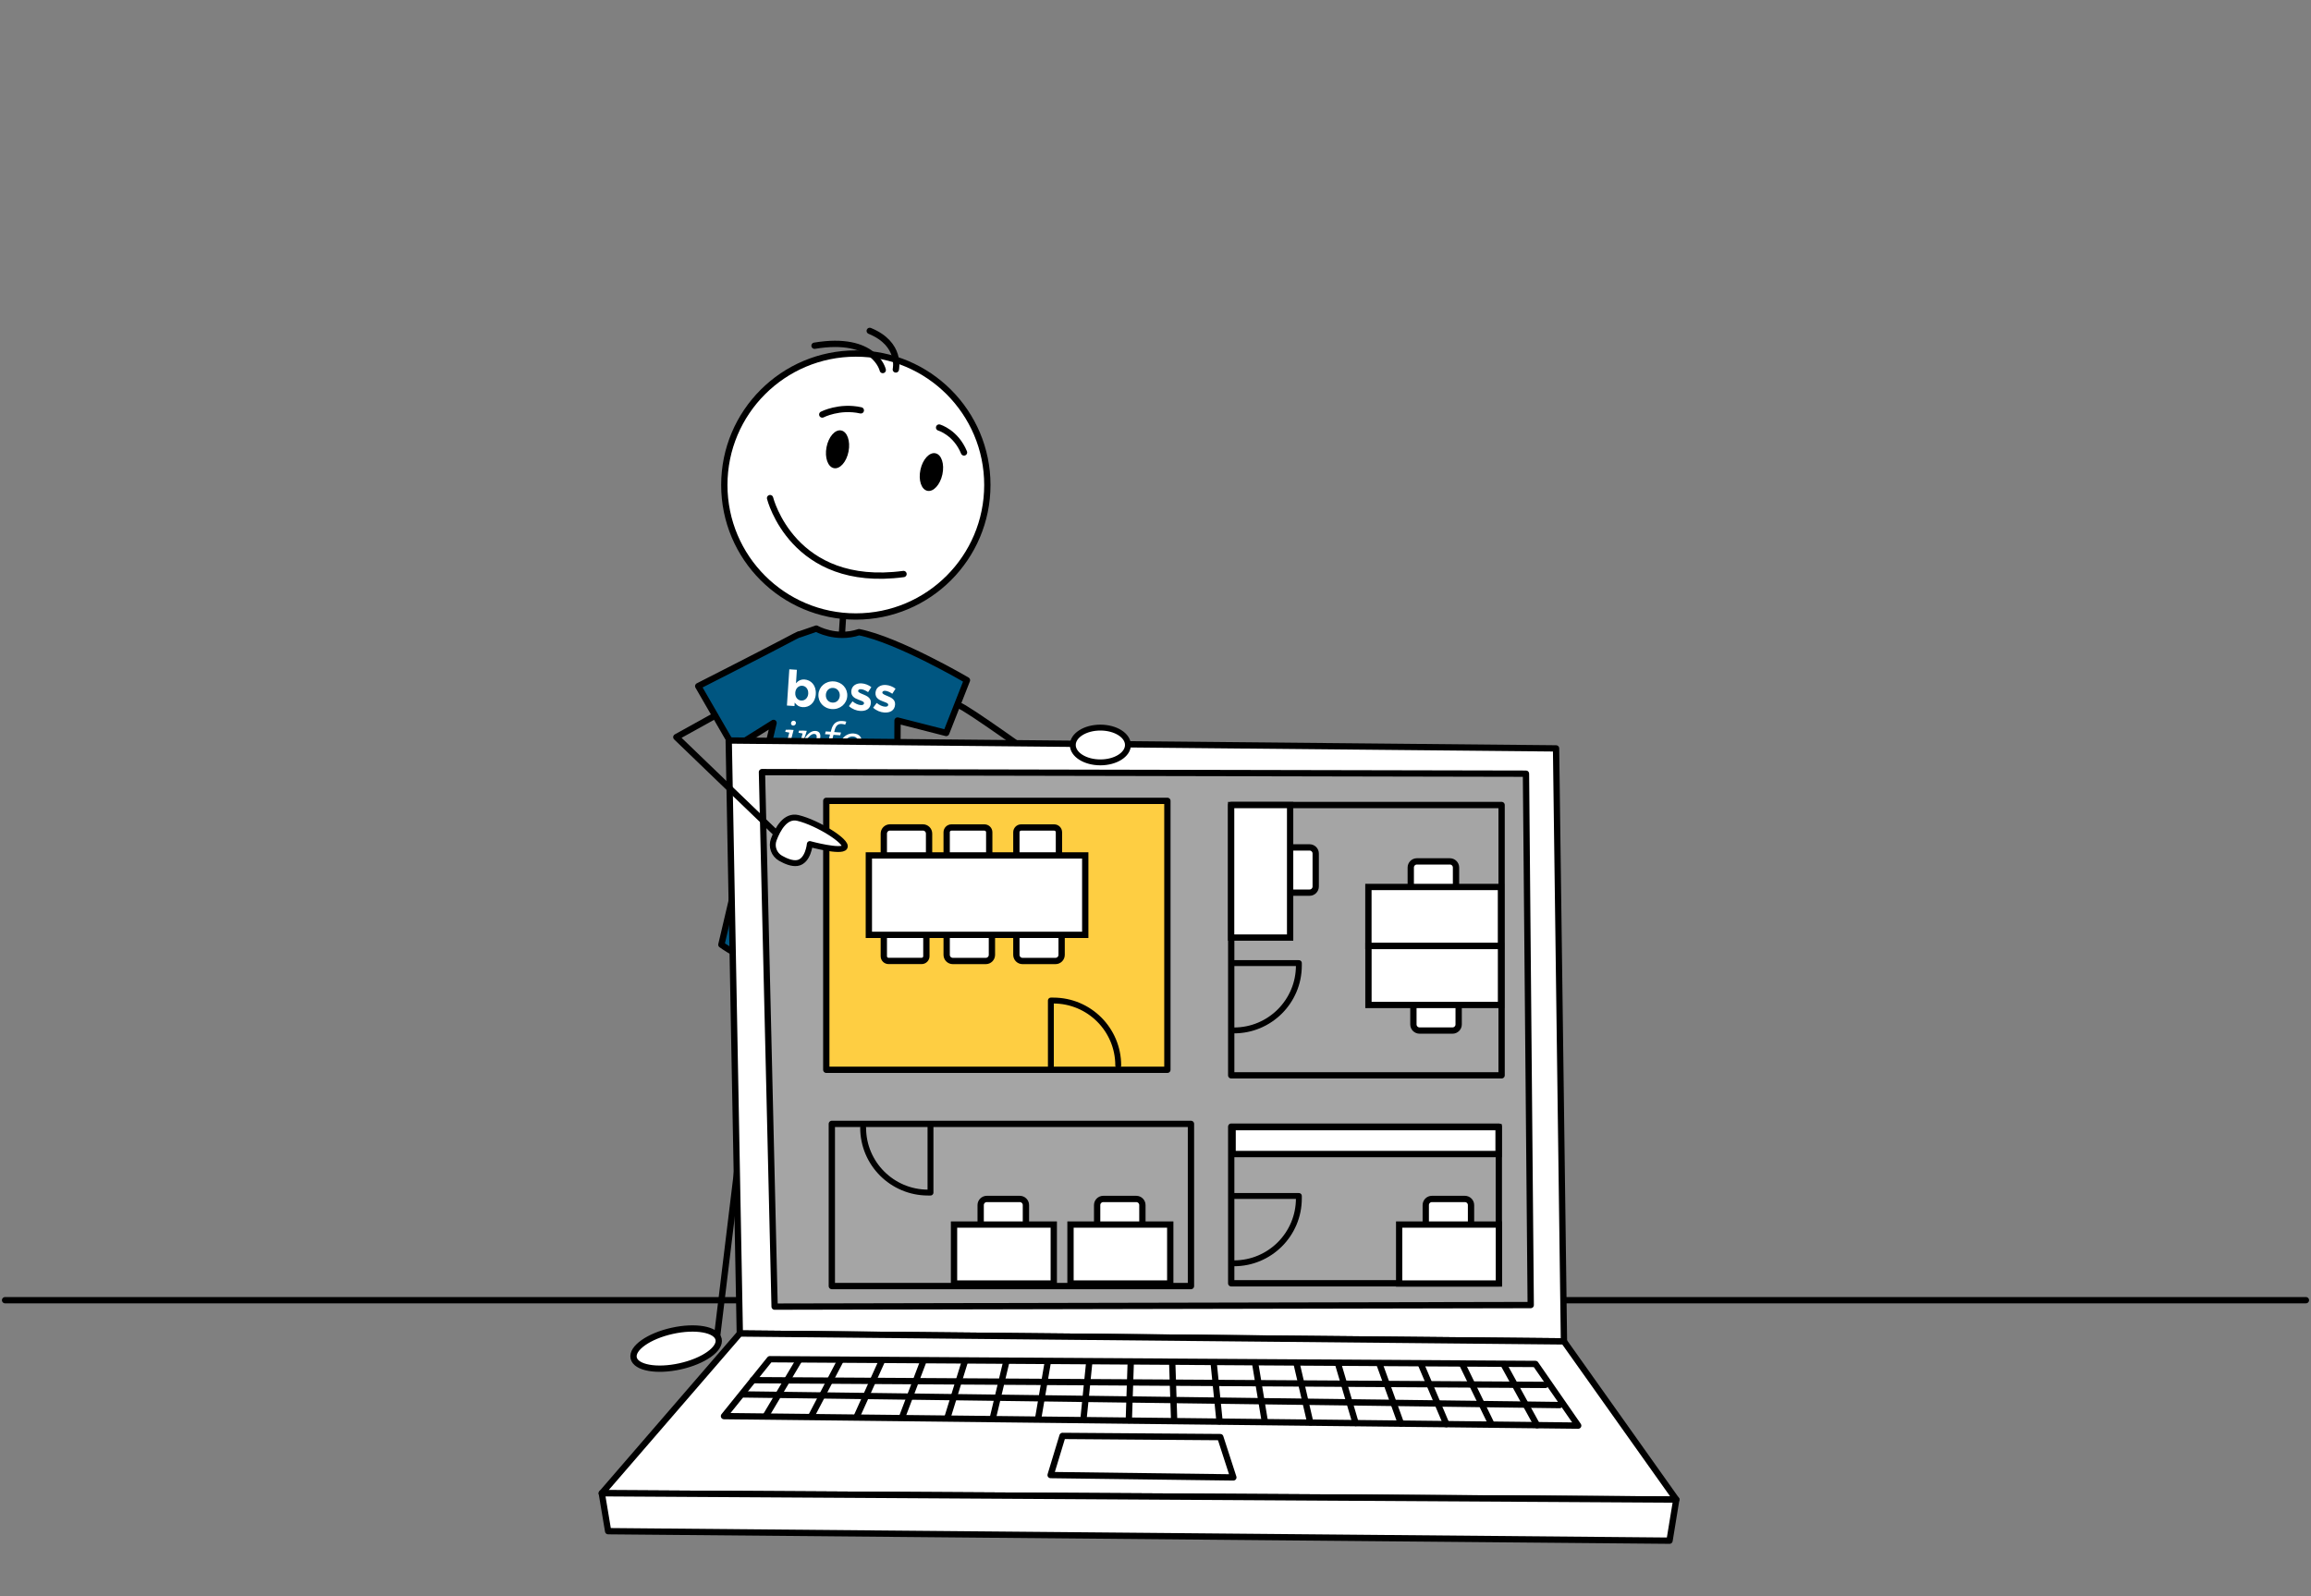 <?xml version="1.0" encoding="UTF-8"?> <svg xmlns="http://www.w3.org/2000/svg" id="Ebene_2" data-name="Ebene 2" viewBox="0 0 550 380"><rect x="0" y="0" width="550" height="380" fill="#808080" stroke="none"/><defs><style> .cls-1, .cls-2, .cls-3 { fill: none; } .cls-4 { fill: #005681; } .cls-4, .cls-5, .cls-6, .cls-7, .cls-2, .cls-3, .cls-8, .cls-9, .cls-10, .cls-11, .cls-12 { stroke: #000; } .cls-4, .cls-5, .cls-6, .cls-7, .cls-3, .cls-12 { stroke-width: 1.5px; } .cls-4, .cls-5, .cls-6, .cls-2, .cls-3, .cls-8, .cls-9, .cls-10, .cls-11, .cls-12 { stroke-linecap: round; stroke-linejoin: round; } .cls-5 { fill: #a5a5a5; } .cls-13, .cls-7, .cls-8, .cls-9, .cls-10, .cls-11, .cls-12 { fill: #fff; } .cls-6 { fill: #fece42; } .cls-7 { stroke-miterlimit: 10; } .cls-2, .cls-8 { stroke-width: 1.4px; } .cls-9 { stroke-width: 1.5px; } .cls-10 { stroke-width: 1.5px; } .cls-11 { stroke-width: 1.5px; } </style></defs><g id="Ebene_2-2" data-name="Ebene 2"><g id="Ebene_2-2" data-name="Ebene 2-2"><line class="cls-3" x1="548.79" y1="309.52" x2="1.21" y2="309.52"></line><rect class="cls-1" width="550" height="380"></rect></g><line class="cls-3" x1="200.63" y1="146.91" x2="195.74" y2="223.71"></line><path class="cls-4" d="M194.28,149.64s4.66,2.68,10.16.85c9.32,1.84,25.69,11.44,25.69,11.44l-4.94,12.56-11.58-2.96-.28,63.81c-17.04-1.46-32.5-3.93-41.65-10.45l12.42-52.8-9.46,5.93-8.47-14.68s16.38-8.33,20.61-10.59,3.39-1.69,3.39-1.69l4.09-1.41h.02Z"></path><g><path class="cls-13" d="M189.13,167.25l-.05.83-1.8-.12.57-8.63,1.8.12-.21,3.21c.48-.56,1.11-.96,2.04-.9,1.48.1,2.81,1.35,2.67,3.47v.02c-.14,2.12-1.6,3.19-3.1,3.09-.96-.06-1.52-.54-1.91-1.08h-.01ZM192.35,165.12v-.02c.07-1.05-.59-1.8-1.43-1.85s-1.58.6-1.65,1.65v.02c-.07,1.05.58,1.8,1.42,1.85s1.59-.58,1.67-1.65h0Z"></path><path class="cls-13" d="M198.44,162.21c-1.98-.13-3.54,1.25-3.66,3.07v.02c-.12,1.82,1.24,3.37,3.2,3.5s3.54-1.25,3.66-3.07v-.02c.12-1.82-1.24-3.37-3.2-3.5ZM199.86,165.64c-.06.93-.73,1.69-1.76,1.62s-1.61-.93-1.55-1.86v-.02c.06-.93.73-1.69,1.76-1.62.99.07,1.61.93,1.55,1.86v.02Z"></path><path class="cls-13" d="M202.04,168.09l.85-1.13c.65.54,1.36.85,1.95.89.52.03.77-.14.79-.42v-.02c.03-.39-.58-.56-1.26-.82-.87-.32-1.85-.8-1.77-2.03v-.02c.09-1.29,1.18-1.94,2.45-1.86.8.05,1.66.38,2.32.89l-.77,1.2c-.6-.41-1.21-.67-1.68-.7-.44-.03-.67.15-.69.39v.02c-.02.35.57.56,1.24.84.87.35,1.87.85,1.79,2.01v.02c-.09,1.41-1.19,1.98-2.56,1.89-.89-.06-1.86-.42-2.66-1.14h0Z"></path><path class="cls-13" d="M207.8,168.47l.85-1.13c.65.54,1.36.85,1.95.89.52.03.77-.14.79-.42v-.02c.03-.39-.58-.56-1.26-.82-.87-.32-1.85-.8-1.77-2.03v-.02c.09-1.29,1.18-1.94,2.45-1.86.8.05,1.66.38,2.32.89l-.77,1.2c-.6-.41-1.21-.67-1.68-.7-.44-.03-.67.15-.69.39v.02c-.02.35.57.56,1.24.84.87.35,1.87.85,1.79,2.01v.02c-.09,1.41-1.19,1.98-2.56,1.89-.89-.06-1.86-.42-2.66-1.14h0Z"></path><g><path class="cls-13" d="M204.18,176.82c-.12,1.81-1.27,2.97-2.44,2.89-.93-.06-1.27-.59-1.21-1.53.1-1.55,1.1-2.94,2.45-2.86.88.06,1.26.59,1.2,1.5M205.09,176.8c.08-1.2-.5-2.09-1.94-2.19-1.87-.12-3.37,1.44-3.51,3.67-.09,1.31.53,2.06,1.91,2.15,1.69.11,3.39-1.28,3.54-3.63M195.13,176.03c.31-1.2-.02-1.96-1.05-2.03-1.24-.08-2.26,1.13-2.9,2.38h-.02c.52-1.33.74-2.01.85-2.4-.57-.06-1.33-.08-1.85-.04l-.12.49c.33.04.71.12.96.18v.03l-1.29,4.91.85.06.3-1.2c.37-1.43,1.76-3.76,2.93-3.69.57.04.72.48.47,1.45l-.94,3.62.84.06,1-3.81h-.03ZM188.85,173.77c-.58-.06-1.33-.08-1.85-.04l-.12.49c.33.04.71.12.96.18v.03l-1.29,4.91.85.06,1.47-5.63h-.02ZM189.43,172.13c.02-.26-.19-.54-.52-.56s-.64.22-.66.61c-.02.26.18.53.5.55s.65-.21.67-.6"></path><path class="cls-13" d="M201.42,171.8c-.32-.09-.61-.14-.94-.16-1.4-.09-2.27.62-2.65,2.14l-.11.42-1.2-.08-.18.66,1.2.08-1.36,5.23c-.36,1.37-.88,1.8-1.74,1.75-.25-.02-.56-.07-.84-.18l-.26.72c.3.09.64.14.96.17,1.34.09,2.24-.59,2.71-2.42l1.35-5.2,1.61.11.18-.66-1.62-.11.11-.42c.28-1.12.81-1.57,1.67-1.51.26.02.57.08.84.18l.26-.7v-.02h.01Z"></path></g></g><ellipse class="cls-11" cx="214.56" cy="320.64" rx="4.33" ry="10.35" transform="translate(-147.92 452.77) rotate(-76.24)"></ellipse><path class="cls-3" d="M228.3,167.99c1.13,0,19.95,13.55,19.95,13.55"></path><circle class="cls-10" cx="203.68" cy="115.46" r="31.3"></circle><path class="cls-3" d="M213.2,87.95s1.41-6.07-6.21-9.18"></path><path class="cls-3" d="M210.09,88.09s-1.84-8.19-16.24-5.79"></path><ellipse cx="221.67" cy="112.38" rx="4.57" ry="2.67" transform="translate(64.85 305.18) rotate(-77.76)"></ellipse><path class="cls-3" d="M223.5,101.78s3.95,1.13,5.93,5.93"></path><ellipse cx="199.33" cy="106.95" rx="4.57" ry="2.67" transform="translate(56.86 282.67) rotate(-79.18)"></ellipse><path class="cls-3" d="M195.69,98.68s4.09-2.12,9.18-.99"></path><polyline class="cls-3" points="184.63 225.22 176.91 266.63 170.7 317.83"></polyline><polyline class="cls-3" points="197.43 226.72 201.95 274.91 204.51 318.19"></polyline><path class="cls-3" d="M183.27,118.58s5.36,21.6,31.76,18.07"></path><g><polygon class="cls-12" points="173.43 176.28 370.33 178.16 372.21 319.33 176.07 317.45 173.43 176.28"></polygon><polygon class="cls-5" points="181.34 183.81 363.17 184.18 364.3 310.68 184.35 311.05 181.34 183.81"></polygon><polygon class="cls-12" points="143.22 355.48 176.07 317.45 372.21 319.33 398.94 356.98 143.22 355.48"></polygon><polygon class="cls-12" points="144.73 364.51 143.22 355.48 398.94 356.98 397.34 366.77 144.73 364.51"></polygon><polygon class="cls-12" points="183.22 323.57 365.43 324.7 375.6 339.38 172.3 337.12 183.22 323.57"></polygon><polygon class="cls-12" points="252.87 341.83 290.42 342.11 293.53 351.71 250.04 351.15 252.87 341.83"></polygon><line class="cls-3" x1="179.17" y1="328.56" x2="367.78" y2="329.69"></line><line class="cls-3" x1="176.63" y1="331.95" x2="371.17" y2="334.49"></line><g><line class="cls-3" x1="190.18" y1="323.76" x2="182.28" y2="337.03"></line><line class="cls-3" x1="200.05" y1="323.82" x2="193.07" y2="337.16"></line><line class="cls-3" x1="209.92" y1="323.89" x2="203.87" y2="337.29"></line><line class="cls-3" x1="219.78" y1="323.96" x2="214.67" y2="337.43"></line><line class="cls-3" x1="229.65" y1="324.02" x2="225.46" y2="337.56"></line><line class="cls-3" x1="239.51" y1="324.09" x2="236.26" y2="337.69"></line><line class="cls-3" x1="249.38" y1="324.16" x2="247.05" y2="337.83"></line><line class="cls-3" x1="259.24" y1="324.22" x2="257.85" y2="337.96"></line><line class="cls-3" x1="269.11" y1="324.29" x2="268.65" y2="338.09"></line><line class="cls-3" x1="278.98" y1="324.36" x2="279.44" y2="338.22"></line><line class="cls-3" x1="288.84" y1="324.42" x2="290.24" y2="338.36"></line><line class="cls-3" x1="298.71" y1="324.49" x2="301.03" y2="338.49"></line><line class="cls-3" x1="308.57" y1="324.55" x2="311.83" y2="338.62"></line><line class="cls-3" x1="318.44" y1="324.62" x2="322.62" y2="338.76"></line><line class="cls-3" x1="328.3" y1="324.69" x2="333.42" y2="338.89"></line><line class="cls-3" x1="338.17" y1="324.75" x2="344.22" y2="339.02"></line><line class="cls-3" x1="348.04" y1="324.82" x2="355.01" y2="339.15"></line><line class="cls-3" x1="357.9" y1="324.89" x2="365.81" y2="339.29"></line></g></g><ellipse class="cls-9" cx="160.91" cy="321.04" rx="10.35" ry="4.33" transform="translate(-65.57 42.36) rotate(-12.48)"></ellipse><ellipse class="cls-8" cx="261.88" cy="177.35" rx="6.56" ry="4.14"></ellipse><polyline class="cls-3" points="170.14 170.39 160.96 175.48 184.4 198.06"></polyline><rect class="cls-3" x="293.02" y="191.64" width="64.35" height="64.35"></rect><rect class="cls-3" x="293.02" y="268.21" width="63.69" height="37.29"></rect><rect class="cls-6" x="196.65" y="190.65" width="81.18" height="64.02"></rect><rect class="cls-3" x="197.97" y="267.55" width="85.47" height="38.61"></rect><path class="cls-8" d="M185.76,204.31c-1.56-.89-2.24-2.78-1.61-4.46.96-2.55,2.8-5.84,5.75-5.13,4.71,1.13,11.86,5.65,11.11,6.96s-8.28-.75-8.28-.75c0,0-.38,4.14-3.01,4.52-1.24.18-2.73-.44-3.96-1.14Z"></path><path class="cls-2" d="M293.68,245.3h0c8.53,0,15.44-6.91,15.44-15.44v-.59h-15.8"></path><path class="cls-2" d="M293.68,300.74h0c8.53,0,15.44-6.91,15.44-15.44v-.59h-15.8"></path><path class="cls-2" d="M205.42,268.46h0c0,8.53,6.91,15.44,15.44,15.44h.59s0-15.8,0-15.8"></path><path class="cls-2" d="M266.13,253.63h0c0-8.53-6.91-15.44-15.44-15.44h-.59s0,15.8,0,15.8"></path><path class="cls-7" d="M225.47,218.98h10.44c.09,0,.16.07.16.16v8.17c0,.8-.65,1.46-1.46,1.46h-7.85c-.8,0-1.46-.65-1.46-1.46v-8.17c0-.09.07-.16.16-.16Z"></path><path class="cls-7" d="M220.46,219.63h-10.12s0,8,0,8c0,.63.51,1.13,1.14,1.13h7.85c.63,0,1.14-.51,1.14-1.13v-8Z"></path><path class="cls-7" d="M220.94,206.77h-10.44c-.09,0-.16-.07-.16-.16v-8.17c0-.8.65-1.46,1.46-1.46h7.85c.8,0,1.46.65,1.46,1.46v8.17c0,.09-.07.16-.16.16Z"></path><path class="cls-7" d="M225.31,206.12h10.12v-8c0-.63-.51-1.13-1.14-1.13h-7.85c-.63,0-1.14.51-1.14,1.13v8Z"></path><path class="cls-7" d="M242.06,218.98h10.44c.09,0,.16.07.16.16v8.17c0,.8-.65,1.46-1.46,1.46h-7.85c-.8,0-1.46-.65-1.46-1.46v-8.17c0-.09.07-.16.16-.16Z"></path><path class="cls-7" d="M241.9,206.12h10.12v-8c0-.63-.51-1.13-1.14-1.13h-7.85c-.63,0-1.14.51-1.14,1.13v8Z"></path><path class="cls-7" d="M206.78,222.55h51.5v-18.91h-51.5v18.91Z"></path><path class="cls-7" d="M346.35,214.85h-10.44c-.09,0-.16-.07-.16-.16v-8.17c0-.8.65-1.46,1.46-1.46h7.85c.8,0,1.46.65,1.46,1.46v8.17c0,.09-.07.16-.16.16Z"></path><path class="cls-7" d="M325.67,225.19h31.55v-14.04h-31.55v14.04Z"></path><path class="cls-7" d="M303.34,212.33v-10.44c0-.09.07-.16.16-.16h8.17c.8,0,1.46.65,1.46,1.46v7.85c0,.8-.65,1.46-1.46,1.46h-8.17c-.09,0-.16-.07-.16-.16Z"></path><path class="cls-7" d="M293,191.65v31.55s14.04,0,14.04,0v-31.55s-14.04,0-14.04,0Z"></path><path class="cls-7" d="M349.92,295.21h-10.44c-.09,0-.16-.07-.16-.16v-8.17c0-.8.65-1.46,1.46-1.46h7.85c.8,0,1.46.65,1.46,1.46v8.17c0,.09-.07.16-.16.16Z"></path><path class="cls-7" d="M332.99,305.55h23.74s0-14.04,0-14.04h-23.74s0,14.04,0,14.04Z"></path><path class="cls-7" d="M271.71,295.21h-10.44c-.09,0-.16-.07-.16-.16v-8.17c0-.8.65-1.46,1.46-1.46h7.85c.8,0,1.46.65,1.46,1.46v8.17c0,.09-.07.16-.16.16Z"></path><path class="cls-7" d="M254.77,305.55h23.74s0-14.04,0-14.04h-23.74s0,14.04,0,14.04Z"></path><path class="cls-7" d="M243.99,295.21h-10.44c-.09,0-.16-.07-.16-.16v-8.17c0-.8.65-1.46,1.46-1.46h7.85c.8,0,1.46.65,1.46,1.46v8.17c0,.09-.07.16-.16.16Z"></path><path class="cls-7" d="M227.05,305.55h23.74s0-14.04,0-14.04h-23.74s0,14.04,0,14.04Z"></path><path class="cls-7" d="M293.35,268.33v6.4s63.3,0,63.3,0v-6.4s-63.3,0-63.3,0Z"></path><path class="cls-7" d="M336.55,235.54h10.44c.09,0,.16.07.16.16v8.17c0,.8-.65,1.46-1.46,1.46h-7.85c-.8,0-1.46-.65-1.46-1.46v-8.17c0-.09.07-.16.16-.16Z"></path><path class="cls-7" d="M357.23,225.2h-31.55s0,14.04,0,14.04h31.55s0-14.04,0-14.04Z"></path></g></svg> 
